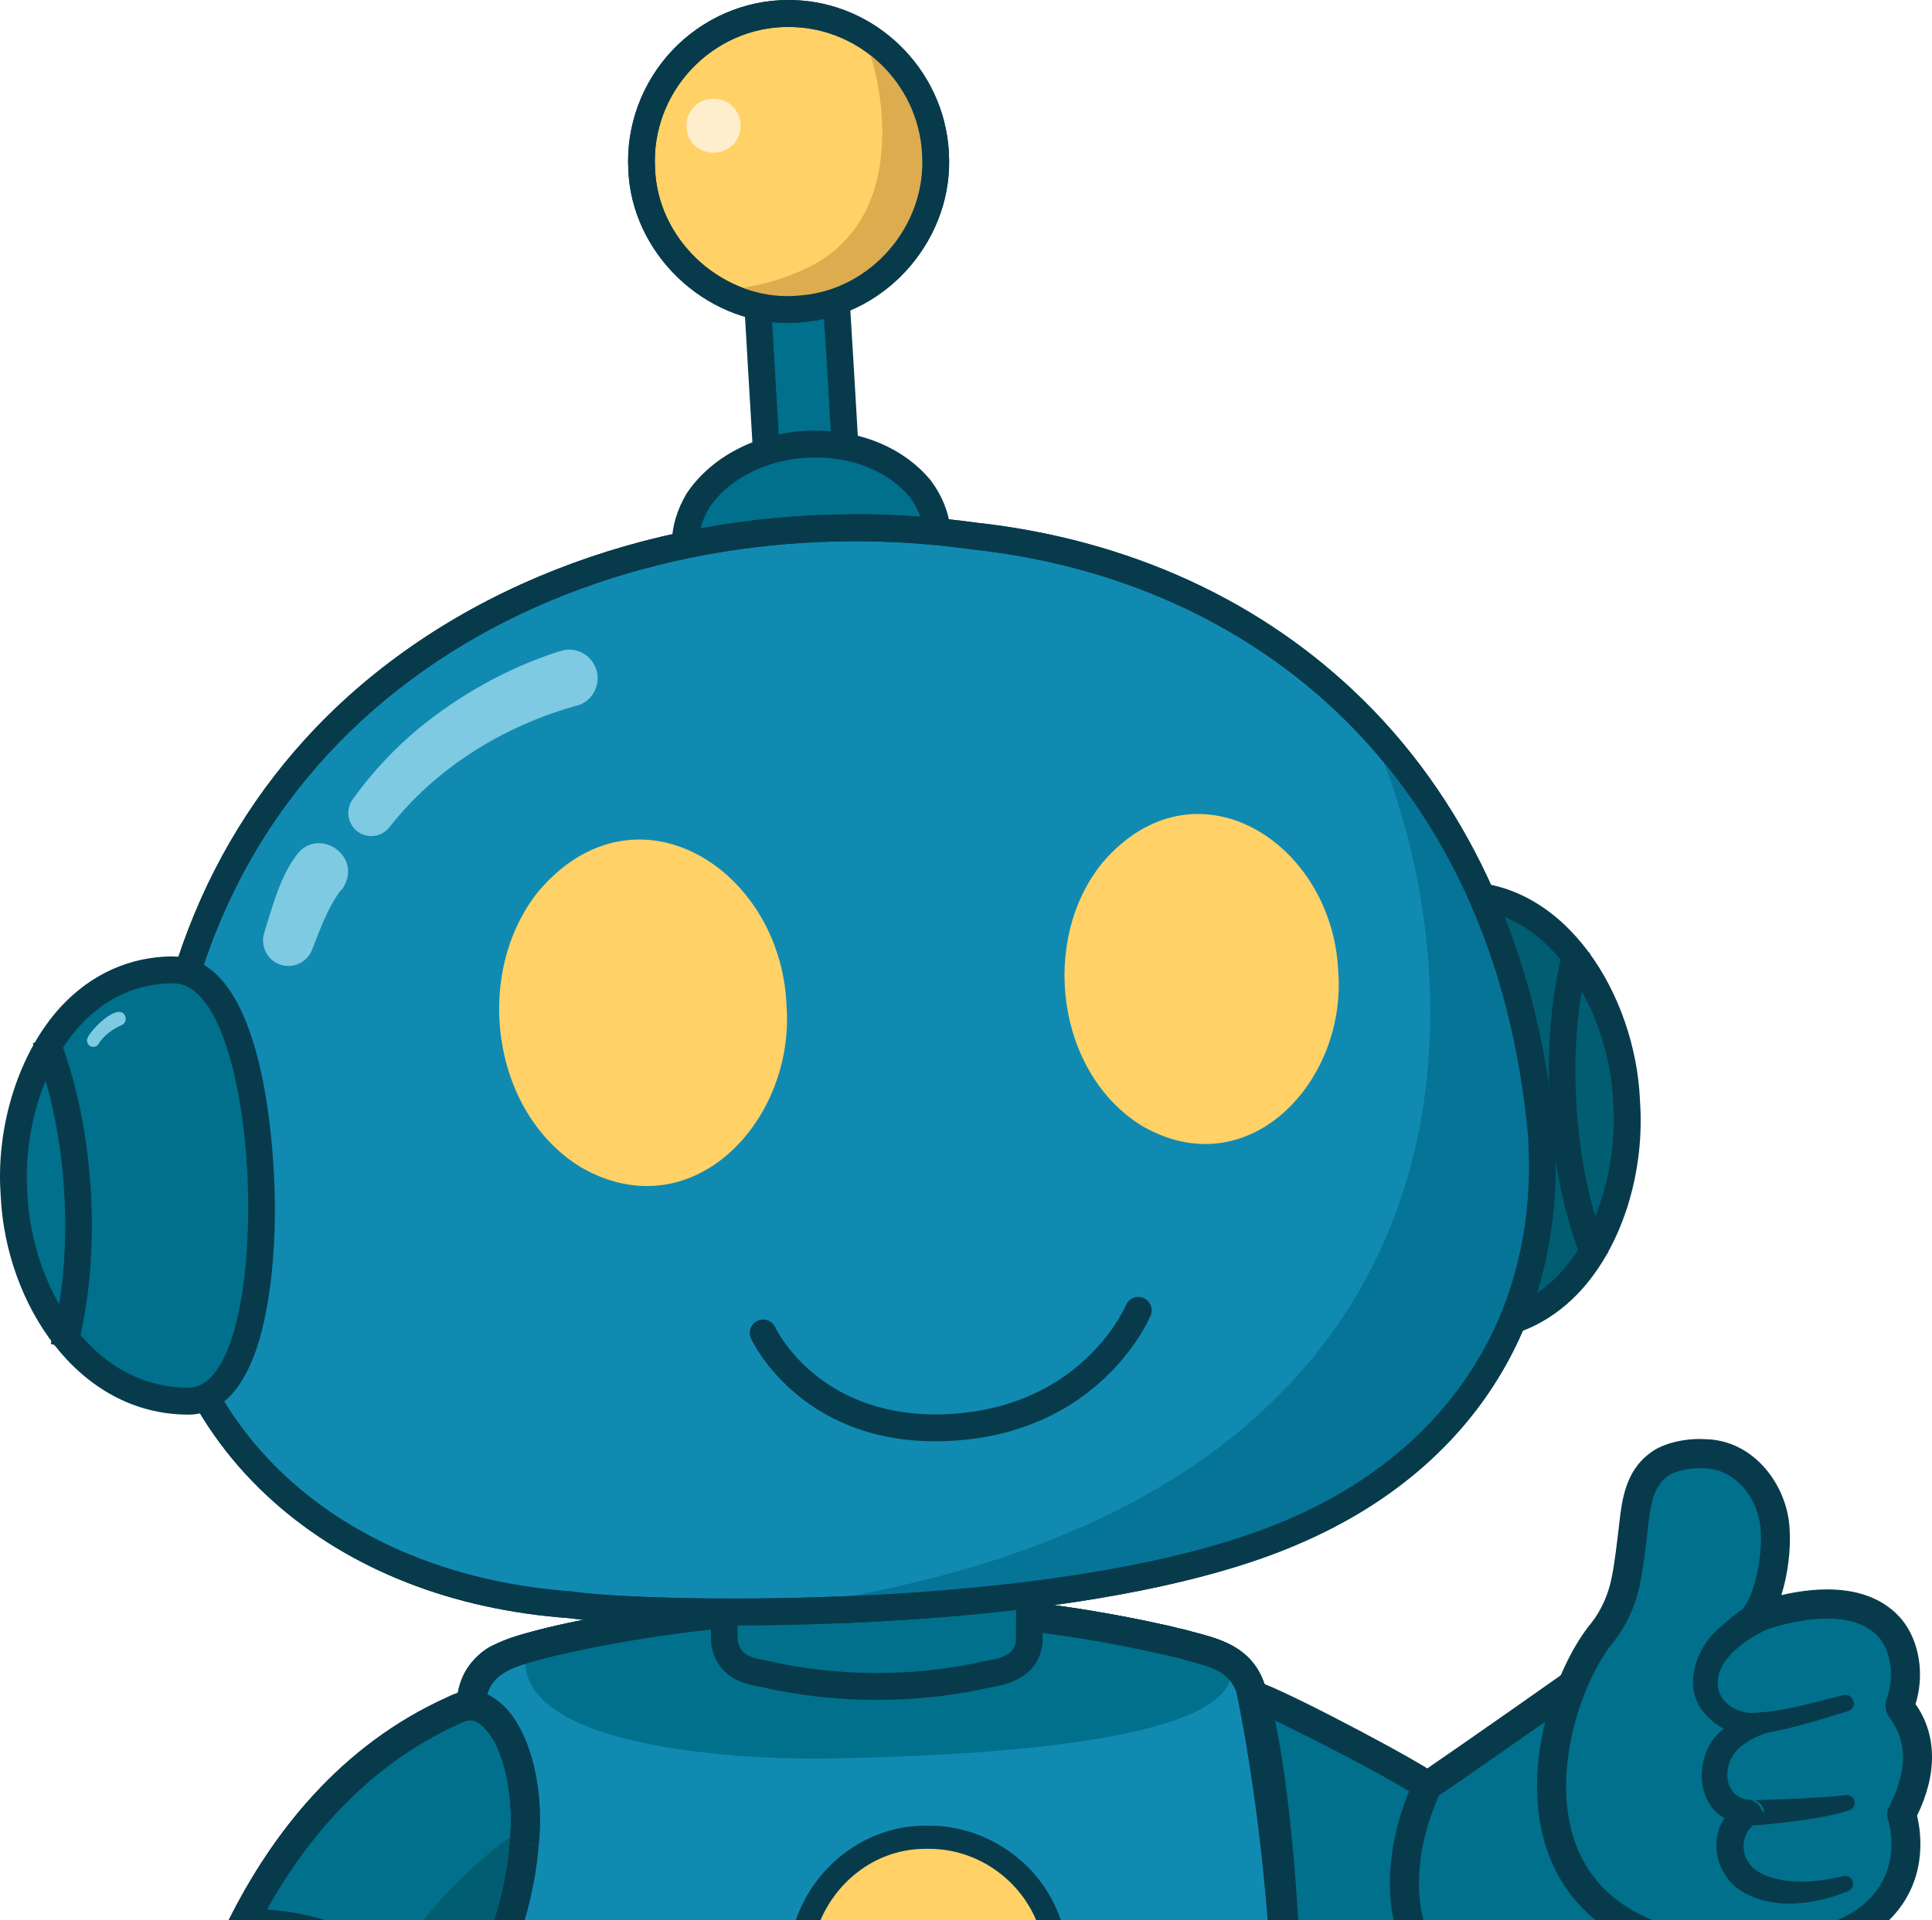 <svg width="172" height="171" viewBox="0 0 172 171" fill="none" xmlns="http://www.w3.org/2000/svg">
<path d="M40.671 171C41.353 162.358 42.624 154.496 43.334 151.057C43.459 150.268 44.234 149.153 45.064 148.812C48.108 147.52 51.615 146.951 55.224 146.26C62.331 145 69.554 144.366 76.773 144.366C85.814 144.366 94.851 145.355 103.652 147.338C106.004 148.052 109.437 148.243 110.142 150.884L110.156 150.936C110.824 154.44 112.16 162.316 112.874 171H115.468C114.721 161.658 113.25 153.39 112.689 150.446L112.67 150.343L112.642 150.245L112.629 150.194C111.673 146.61 108.119 145.765 105.767 145.205C105.266 145.089 104.798 144.977 104.399 144.856L104.306 144.828L104.213 144.809C95.269 142.793 86.037 141.776 76.768 141.776C69.397 141.776 61.992 142.424 54.769 143.708L53.522 143.946C50.321 144.548 47.008 145.173 44.053 146.428C42.276 147.151 41.047 149.106 40.787 150.6C40.62 151.458 38.922 160.468 38.083 171.005H40.662L40.671 171Z" fill="#073B4C"/>
<path d="M114.15 171C113.44 162.046 112.081 153.899 111.334 150.38L111.311 150.282L111.274 150.189C110.36 147.795 108.305 147.24 106.496 146.75C106.134 146.652 105.763 146.549 105.387 146.433L105.308 146.409C96.137 144.193 86.557 143.068 76.838 143.068C69.304 143.068 61.747 143.75 54.38 145.094C51.731 145.579 49.518 146.055 47.802 146.521L47.574 146.582C45.496 147.142 42.643 147.912 42.058 150.861C41.915 151.617 40.221 160.553 39.386 171.005H114.15V171Z" fill="#118AB2"/>
<path d="M40.662 171C41.358 162.4 42.657 154.594 43.329 151.104C43.77 148.873 46.048 148.337 48.14 147.772C49.954 147.282 52.223 146.806 54.616 146.367C61.914 145.038 69.378 144.366 76.842 144.366C86.348 144.366 95.853 145.458 105.011 147.669C107.215 148.36 109.251 148.49 110.077 150.651C111.056 155.256 112.234 162.909 112.865 171H115.426C114.721 161.91 113.357 153.67 112.601 150.11L112.559 149.909L112.485 149.718C111.334 146.708 108.732 146.003 106.834 145.49C106.491 145.397 106.134 145.299 105.772 145.187L105.693 145.164L105.61 145.145C96.341 142.905 86.659 141.767 76.838 141.767C69.225 141.767 61.594 142.457 54.152 143.81C51.471 144.3 49.221 144.786 47.468 145.262L47.24 145.322C44.967 145.933 41.534 146.862 40.796 150.595C40.439 152.457 38.848 161.056 38.055 171H40.662Z" fill="#073B4C"/>
<path d="M46.758 148.173C47.226 155.835 66.766 156.768 74.3 156.577C84.548 156.376 107.358 155.541 109.506 149.662C105.981 142.924 78.201 143.297 67.615 143.778C61.148 143.964 49.309 145.784 46.753 148.169L46.758 148.173Z" fill="#01708C"/>
<path d="M113.528 171C113.208 169.945 112.897 168.919 112.684 168.196V168.186C112.814 169.11 112.911 170.048 112.976 171H113.528Z" fill="#01708C"/>
<path d="M40.662 171C41.358 162.4 42.657 154.594 43.329 151.104C43.77 148.873 46.048 148.337 48.14 147.772C49.954 147.282 52.223 146.806 54.616 146.367C61.914 145.038 69.378 144.366 76.842 144.366C86.348 144.366 95.853 145.458 105.011 147.669C107.215 148.36 109.251 148.49 110.077 150.651C111.056 155.256 112.234 162.909 112.865 171H115.426C114.721 161.91 113.357 153.67 112.601 150.11L112.559 149.909L112.485 149.718C111.334 146.708 108.732 146.003 106.834 145.49C106.491 145.397 106.134 145.299 105.772 145.187L105.693 145.164L105.61 145.145C96.341 142.905 86.659 141.767 76.838 141.767C69.225 141.767 61.594 142.457 54.152 143.81C51.471 144.3 49.221 144.786 47.468 145.262L47.24 145.322C44.967 145.933 41.534 146.862 40.796 150.595C40.439 152.457 38.848 161.056 38.055 171H40.662Z" fill="#073B4C"/>
<path d="M93.358 171C92.81 169.53 91.952 168.168 90.797 167.001C88.649 164.836 85.708 163.595 82.72 163.595H82.377C78.461 163.595 74.759 165.783 72.718 169.316C72.403 169.861 72.152 170.426 71.929 171H93.348H93.358Z" fill="#FFD166"/>
<path d="M73.038 171C74.574 167.398 78.09 164.631 82.382 164.631C82.46 164.631 82.539 164.631 82.623 164.631C82.655 164.631 82.692 164.631 82.725 164.631C86.928 164.631 90.69 167.267 92.254 171H94.453C93.863 169.255 92.885 167.636 91.53 166.273C89.192 163.917 85.981 162.564 82.725 162.564H82.641C82.558 162.564 82.47 162.564 82.386 162.564C78.104 162.564 74.064 164.953 71.841 168.798C71.428 169.511 71.104 170.249 70.839 171H73.043H73.038Z" fill="#073B4C"/>
<path d="M45.347 171C46.02 168.788 46.475 166.511 46.656 164.211V164.141C47.171 159.344 45.881 154.309 43.552 152.522C42.648 151.752 41.571 151.687 40.384 152.298C31.365 156.339 25.538 163.721 21.795 171H45.347Z" fill="#01708C"/>
<path d="M23.233 171C26.879 164.131 32.46 157.267 40.973 153.451C41.896 152.975 42.374 153.213 42.773 153.553C44.703 155.032 45.848 159.624 45.38 164.038V164.108C45.194 166.404 44.721 168.727 44.002 171H46.697C47.342 168.788 47.774 166.539 47.95 164.313L46.665 164.211L47.955 164.276C48.525 158.905 47.004 153.53 44.396 151.528C43.097 150.422 41.469 150.282 39.869 151.108C30.275 155.41 24.188 163.315 20.352 170.995H23.242L23.233 171Z" fill="#073B4C"/>
<path d="M44.972 171C45.208 170.44 45.361 170.071 45.398 169.973C45.44 168.382 45.398 164.341 45.412 163.669V163.66C45.25 163.641 41.344 166.432 37.67 170.995H44.972V171Z" fill="#015D72"/>
<path d="M29.013 171C25.125 169.791 21.938 170.015 21.526 170.053C20.987 170.09 20.542 170.473 20.394 171H29.013Z" fill="#073B4C"/>
<path d="M23.233 171C26.879 164.131 32.46 157.267 40.973 153.451C41.896 152.975 42.374 153.213 42.773 153.553C44.703 155.032 45.848 159.624 45.38 164.038V164.108C45.194 166.404 44.721 168.727 44.002 171H46.697C47.342 168.788 47.774 166.539 47.95 164.313L46.665 164.211L47.955 164.276C48.525 158.905 47.004 153.53 44.396 151.528C43.097 150.422 41.469 150.282 39.869 151.108C30.275 155.41 24.188 163.315 20.352 170.995H23.242L23.233 171Z" fill="#073B4C"/>
<path d="M78.067 150.175C77.524 150.175 76.977 150.166 76.425 150.147C73.748 150.044 71.489 149.774 68.863 149.242L68.807 149.232L68.752 149.214C68.506 149.139 68.213 149.088 67.903 149.032C66.877 148.85 65.472 148.598 64.762 147.165L64.734 147.114L64.716 147.058C64.498 146.493 64.479 146.209 64.479 145.737V136.097C64.479 135.472 64.479 135.407 64.498 135.281L64.507 135.22L64.762 134.273L65.662 134.254H65.718H65.815C65.899 134.259 66.265 134.268 67.773 134.268C69.281 134.268 71.438 134.259 73.845 134.249C76.865 134.235 80.271 134.221 83.207 134.221C90.732 134.221 90.778 134.259 91.21 134.604L91.65 134.963V137.758C91.65 140.474 91.66 143.983 91.641 146.111V146.195L91.627 146.279C91.288 148.49 89.243 148.859 88.022 149.078C87.716 149.134 87.415 149.186 87.15 149.265L87.053 149.288C84.056 149.886 81.12 150.18 78.076 150.18L78.067 150.175Z" fill="#01708C"/>
<path d="M83.198 135.411C87.206 135.411 90.342 135.439 90.454 135.528C90.454 138.164 90.468 143.311 90.444 146.092V146.134C90.175 147.842 88.148 147.716 86.812 148.103C84.042 148.659 81.157 148.971 78.067 148.971C77.538 148.971 77.005 148.962 76.467 148.943C73.743 148.836 71.521 148.551 69.1 148.061C67.931 147.702 66.432 147.842 65.829 146.624C65.671 146.213 65.671 146.083 65.671 145.737C65.671 143.302 65.671 139.499 65.671 137.04C65.671 136.116 65.667 135.514 65.671 135.463C65.676 135.444 65.685 135.444 65.699 135.444H65.713C65.713 135.444 65.722 135.444 65.727 135.444C65.917 135.458 66.655 135.463 67.759 135.463C71.122 135.463 77.914 135.416 83.198 135.416M83.198 133.018C80.257 133.018 76.852 133.032 73.827 133.046C71.419 133.055 69.253 133.064 67.764 133.064C66.275 133.064 65.959 133.055 65.885 133.05L65.713 133.041H65.644C64.567 133.074 63.639 133.816 63.37 134.865L63.343 134.977L63.324 135.089C63.291 135.309 63.291 135.402 63.291 136.125V137.04V140.847C63.291 142.593 63.291 144.384 63.291 145.747C63.291 146.335 63.333 146.778 63.607 147.487L63.649 147.595L63.7 147.697C64.679 149.671 66.571 150.007 67.699 150.208C67.972 150.259 68.232 150.301 68.409 150.357L68.52 150.39L68.631 150.413C71.322 150.954 73.637 151.234 76.374 151.342C76.944 151.36 77.51 151.37 78.067 151.37C81.189 151.37 84.2 151.071 87.276 150.455L87.373 150.436L87.471 150.408C87.656 150.352 87.934 150.306 88.227 150.25C89.456 150.03 92.328 149.508 92.792 146.503L92.801 146.423L92.824 146.269V146.111C92.843 143.969 92.838 140.511 92.838 137.73V135.528V134.38L91.952 133.662C91.417 133.229 88.499 133.013 83.198 133.013V133.018Z" fill="#073B4C"/>
<path d="M144.281 171C134.966 165.209 139.568 152.877 141.363 149.055C140.273 149.834 129.84 157.156 127.33 158.84C127.131 158.961 126.936 158.896 126.727 158.784C123.336 156.549 112.207 150.987 111.664 150.978C113.139 156.4 113.905 164.64 114.29 170.995H144.281V171Z" fill="#01708C"/>
<path d="M113.004 171H115.584C115.245 165.466 114.619 158.518 113.519 153.208C116.985 154.874 123.54 158.238 126.026 159.876C126.059 159.899 126.096 159.918 126.133 159.937C126.973 160.38 127.613 160.189 128.054 159.923C129.779 158.761 135.031 155.089 138.626 152.569C137.388 156.512 136.423 162.204 138.83 166.978C139.614 168.536 140.719 169.871 142.092 171H147.195C144.332 169.834 142.291 168.102 141.131 165.807C138.074 159.736 141.767 151.253 142.537 149.615C142.788 149.083 142.648 148.444 142.198 148.066C141.748 147.688 141.104 147.66 140.626 148.001C139.424 148.859 130.049 155.438 127.07 157.468C123.855 155.476 112.837 149.713 111.701 149.685C111.306 149.666 110.908 149.862 110.657 150.184C110.407 150.506 110.323 150.931 110.43 151.323C111.854 156.568 112.619 164.696 113.009 171H113.004Z" fill="#073B4C"/>
<path d="M126.722 171C125.303 165.494 128.105 159.881 128.239 159.615C128.29 159.517 128.332 159.405 128.355 159.297C128.508 158.597 128.072 157.907 127.376 157.748C126.783 157.618 126.189 157.921 125.934 158.448C125.521 159.26 122.802 164.976 124.073 171H126.722Z" fill="#073B4C"/>
<path d="M144.295 171H166.206C170.497 167.808 169.824 163.24 169.3 161.551L169.309 161.509C171.332 157.683 171.021 154.463 169.249 152.172C169.161 152.046 169.138 151.939 169.175 151.752C170.028 149.475 169.699 146.741 168.349 145.07C165.463 141.627 159.586 142.863 156.13 144.123C157.401 142.649 158.213 138.986 158.041 136.261C157.916 132.971 155.406 129.49 151.662 129.453C150.326 129.369 148.545 129.737 147.635 130.461C145.956 131.706 145.687 133.736 145.46 135.635C145.246 137.464 145.033 139.326 144.778 140.595C144.458 142.317 143.762 143.95 142.681 145.336C138.603 150.226 134.247 164.724 144.291 171H144.295Z" fill="#01708C"/>
<path d="M142.073 171H147.148C143.53 169.507 141.141 167.029 140.069 163.581C138.134 157.356 140.918 149.47 143.697 146.139C144.87 144.636 145.682 142.802 146.044 140.852C146.304 139.574 146.517 137.735 146.721 135.957L146.74 135.789C146.977 133.825 147.236 132.369 148.438 131.473C149.022 131.007 150.456 130.671 151.648 130.745C154.668 130.773 156.645 133.657 156.751 136.34C156.909 138.818 156.143 142.121 155.151 143.269C154.766 143.717 154.729 144.366 155.063 144.856C155.397 145.341 156.014 145.542 156.566 145.341C158.421 144.664 164.684 142.714 167.342 145.887C168.391 147.184 168.651 149.456 167.959 151.29C167.931 151.36 167.913 151.43 167.899 151.5C167.797 152.023 167.89 152.48 168.224 152.965C169.829 155.037 169.81 157.781 168.163 160.893C168.117 160.982 168.08 161.07 168.057 161.168L168.047 161.21C167.983 161.448 167.992 161.7 168.061 161.934C168.317 162.764 169.402 167.043 165.403 169.978C164.846 170.37 164.229 170.701 163.566 170.995H168.173C171.624 167.57 171.068 163.334 170.669 161.677C172.496 157.953 172.436 154.44 170.534 151.743C171.351 149.12 170.891 146.162 169.328 144.23C166.609 140.987 161.97 141.253 158.588 142.037C159.182 140.157 159.437 137.94 159.326 136.205C159.177 132.364 156.208 128.193 151.741 128.151C150.266 128.058 148.109 128.421 146.87 129.411C144.717 131.006 144.402 133.592 144.175 135.481L144.156 135.654C143.957 137.38 143.748 139.163 143.507 140.353C143.219 141.911 142.579 143.358 141.688 144.496C138.673 148.108 135.291 156.918 137.601 164.351C138.436 167.034 139.948 169.264 142.064 170.995L142.073 171Z" fill="#073B4C"/>
<path d="M157.03 145.224C155.179 146.181 152.771 147.819 152.929 150.114C153.063 151.538 154.459 152.438 155.814 152.531C158.63 152.48 161.376 151.594 164.123 150.945C165.037 150.721 165.422 152.074 164.522 152.368C162.267 153.063 159.999 153.777 157.665 154.235C155.332 154.683 153.286 154.482 151.606 152.396C149.811 150.11 151.027 146.741 152.956 145.052C154.005 144.193 156.524 141.557 157.633 143.418C157.995 144.076 157.716 144.916 157.039 145.224H157.03Z" fill="#073B4C"/>
<path d="M157.169 154.328C157.21 154.342 157.238 154.328 157.169 154.351C156.408 154.589 155.642 154.99 155.035 155.485C153.179 156.876 153.3 160.282 155.972 160.282L157.043 161.388C157.081 160.879 156.566 160.305 156.055 160.291C156.102 160.301 156.343 160.291 156.417 160.291C157.373 160.277 159.154 160.189 160.124 160.151L162.244 160.03C162.958 159.988 163.677 159.932 164.331 159.843C164.712 159.792 165.064 160.063 165.111 160.45C165.153 160.786 164.953 161.098 164.642 161.201C162.494 161.868 160.351 162.102 158.143 162.372C157.549 162.419 156.626 162.536 156.037 162.536C155.958 162.536 155.837 162.536 155.763 162.517C155.276 162.489 154.766 161.882 154.798 161.416L155.87 162.522C155.299 162.522 154.557 162.405 153.944 162.12C150.553 160.664 150.883 155.518 153.736 153.749C154.78 153.035 155.953 152.536 157.21 152.466C158.421 152.527 158.361 154.337 157.15 154.319L157.169 154.328Z" fill="#073B4C"/>
<path d="M156.306 162.368C154.784 163.352 154.914 165.634 156.431 166.6C157.039 167.024 157.86 167.267 158.704 167.421C160.425 167.706 162.29 167.491 164.095 167.066C164.475 166.964 164.87 167.197 164.958 167.584C165.037 167.93 164.856 168.27 164.54 168.401C161.683 169.53 158.157 170.146 155.248 168.518C152.126 166.828 151.746 161.738 155.536 160.45C156.742 160.095 157.396 161.784 156.306 162.368Z" fill="#073B4C"/>
<path d="M131.25 118.156C126.871 118.156 122.932 115.669 120.153 111.161C116.029 104.461 115.398 94.825 118.655 88.246C120.77 83.65 124.171 80.668 128.225 79.88C128.903 79.772 129.543 79.721 130.169 79.721C138.714 79.721 144.416 89.24 144.801 98.054C145.218 103.915 143.354 110.112 140.041 113.886C137.745 116.504 134.794 117.979 131.501 118.156H131.25Z" fill="#015D72"/>
<path d="M130.174 80.915C138.274 80.915 143.279 90.383 143.613 98.106V98.185C144.189 106.131 140.241 116.485 131.44 116.957C131.38 116.957 131.315 116.957 131.255 116.957C120.167 116.957 114.507 99.323 119.726 88.778C121.471 84.994 124.44 81.835 128.453 81.055C129.042 80.962 129.612 80.915 130.174 80.915ZM130.174 78.517C129.483 78.517 128.782 78.573 128.082 78.685H128.044L128.007 78.699C123.582 79.558 119.88 82.768 117.583 87.737C114.173 94.657 114.828 104.764 119.151 111.787C122.153 116.663 126.453 119.35 131.259 119.35C131.334 119.35 131.412 119.35 131.491 119.35H131.533H131.575C135.193 119.159 138.436 117.54 140.946 114.68C144.509 110.615 146.448 104.232 146.002 98.017V97.966C145.594 88.633 139.429 78.522 130.178 78.522L130.174 78.517Z" fill="#073B4C"/>
<path d="M140.946 112.51C137.619 104.335 136.924 92.698 139.252 84.205L141.549 84.844C139.345 92.875 140.004 103.878 143.149 111.605L140.946 112.515V112.51Z" fill="#073B4C"/>
<path d="M68.344 41.571C68.274 41.155 68.121 38.631 67.782 32.756C67.643 30.302 67.513 28.053 67.448 27.152L67.43 26.849L67.369 26.382L67.703 25.906C68.056 25.482 68.511 25.454 68.78 25.44H68.868C69.207 25.43 69.782 25.388 70.408 25.342C71.285 25.276 72.282 25.202 72.964 25.202C73.089 25.202 73.201 25.202 73.298 25.211L74.356 25.262L74.43 26.322C74.458 26.718 75.154 38.136 75.298 41.039L75.339 41.897L74.365 42.285L74.161 42.298C73.762 42.322 73.14 42.359 72.477 42.406C71.373 42.476 70.144 42.56 69.554 42.574L68.511 42.606L68.344 41.571Z" fill="#01708C"/>
<path d="M72.964 26.401C73.066 26.401 73.159 26.401 73.242 26.406C73.266 26.7 73.966 38.197 74.11 41.095H74.101C73.048 41.155 70.464 41.347 69.522 41.375C69.41 40.689 68.803 29.387 68.64 27.068C68.636 26.989 68.631 26.919 68.626 26.849C68.636 26.639 68.52 26.653 68.891 26.634C69.717 26.62 71.846 26.401 72.964 26.401ZM72.964 24.003C72.24 24.003 71.224 24.077 70.324 24.143C69.745 24.185 69.141 24.231 68.849 24.236H68.803H68.761H68.719C68.376 24.255 67.467 24.306 66.785 25.137C66.548 25.421 66.182 26.014 66.237 26.863L66.247 27.003V27.082L66.261 27.218C66.326 28.118 66.455 30.409 66.595 32.84C66.989 39.648 67.096 41.314 67.165 41.757L67.504 43.824L69.587 43.764C70.209 43.745 71.387 43.666 72.528 43.596C73.196 43.554 73.822 43.512 74.221 43.488L74.634 43.465L75.015 43.306L76.559 42.658L76.485 40.973C76.341 38.057 75.645 26.625 75.618 26.233L75.469 24.11L73.358 24.007C73.242 24.003 73.108 23.998 72.964 23.998V24.003Z" fill="#073B4C"/>
<path d="M70.102 27.563C63.301 27.563 57.358 21.833 57.126 15.048C56.922 11.521 58.212 7.974 60.675 5.347C63.148 2.711 66.604 1.199 70.157 1.199C70.31 1.199 70.468 1.199 70.621 1.209C77.306 1.395 82.868 6.813 83.272 13.546C83.75 20.559 78.327 26.914 71.438 27.493C71.02 27.54 70.556 27.568 70.102 27.568V27.563Z" fill="#FFD166"/>
<path d="M70.157 2.398C70.297 2.398 70.44 2.398 70.58 2.408C76.662 2.576 81.713 7.47 82.085 13.62V13.7C82.521 20.027 77.594 25.776 71.34 26.298C70.923 26.345 70.51 26.368 70.102 26.368C63.992 26.368 58.532 21.226 58.318 15.011C57.919 8.203 63.421 2.398 70.162 2.398M70.162 0C66.279 0 62.508 1.652 59.812 4.526C57.131 7.386 55.721 11.245 55.938 15.118C56.212 22.514 62.693 28.757 70.102 28.757C70.594 28.757 71.09 28.729 71.577 28.673C79.088 28.025 84.989 21.096 84.469 13.523V13.466C84.024 6.122 77.951 0.21 70.644 0.009C70.496 0.005 70.324 0 70.157 0L70.162 0Z" fill="#073B4C"/>
<path d="M71.647 56.535C67.546 56.535 63.519 54.501 61.853 51.584C60.995 50.082 60.346 47.66 62.099 44.641C64.229 41.468 68.242 39.541 72.607 39.541C76.425 39.541 79.816 40.987 81.918 43.512L81.969 43.577C83.615 45.854 83.898 48.379 82.767 50.684C81.194 53.885 76.879 56.381 72.732 56.484H72.686C72.37 56.516 72.013 56.535 71.651 56.535H71.647Z" fill="#01708C"/>
<path d="M72.607 40.735C75.826 40.735 79.018 41.893 81.004 44.277C85.1 49.946 78.341 55.145 72.7 55.285H72.612C72.296 55.322 71.971 55.336 71.647 55.336C66.098 55.336 59.766 51.029 63.129 45.243C65.124 42.28 68.886 40.735 72.612 40.735M72.612 38.337C67.852 38.337 63.463 40.469 61.158 43.899L61.116 43.964L61.074 44.034C59.483 46.778 59.395 49.671 60.824 52.181C62.688 55.452 67.142 57.734 71.651 57.734C72.036 57.734 72.417 57.715 72.793 57.683H72.802C77.422 57.552 82.057 54.837 83.834 51.216C85.17 48.491 84.85 45.528 82.934 42.873L82.887 42.807L82.836 42.746C80.512 39.947 76.787 38.342 72.612 38.342V38.337Z" fill="#073B4C"/>
<path d="M65.342 143.54C58.17 143.54 52.803 143.213 50.812 142.905C29.175 141.347 14.697 127.754 13.931 108.268C13.365 91.2 18.598 76.431 29.06 65.55C40.398 53.758 57.553 46.997 76.128 46.997C79.663 46.997 83.231 47.245 86.733 47.735C115.138 50.81 134.497 71.233 137.225 101.022L137.235 101.157C138.237 116.933 130.35 129.705 115.598 136.191C100.776 142.821 75.52 143.54 65.351 143.54H65.342Z" fill="#118AB2"/>
<path d="M76.128 48.197C79.612 48.197 83.105 48.439 86.566 48.925C112.002 51.678 133.12 69.246 136.033 101.139V101.227C137.068 117.484 128.42 129.252 115.115 135.099C102.042 140.945 80.062 142.345 65.342 142.345C58.272 142.345 52.877 142.023 50.947 141.715C31.268 140.315 15.908 128.216 15.119 108.222C13.792 68.135 44.554 48.197 76.128 48.197ZM76.128 45.798C57.233 45.798 39.767 52.695 28.201 64.715C17.508 75.834 12.164 90.901 12.735 108.296C13.138 118.52 17.16 127.311 24.365 133.727C31.124 139.746 40.217 143.33 50.673 144.09C52.752 144.403 58.161 144.734 65.333 144.734C75.581 144.734 101.04 144.006 116.075 137.278C131.296 130.587 139.443 117.386 138.408 101.064V100.989L138.404 100.952V100.91C136.97 85.283 131.097 71.961 121.41 62.386C112.42 53.502 100.474 48.019 86.854 46.535C83.309 46.041 79.7 45.789 76.123 45.789L76.128 45.798Z" fill="#073B4C"/>
<path d="M70.018 89.459C70.839 99.757 61.631 109.659 51.698 103.929C43.659 98.983 42.119 86.547 47.969 79.329C56.616 69.218 69.443 77.351 70.014 89.375V89.459H70.018Z" fill="#FFD166"/>
<path d="M119.137 86.482C119.917 96.295 111.149 105.721 101.685 100.266C94.026 95.553 92.56 83.711 98.131 76.837C106.366 67.206 118.585 74.952 119.133 86.403V86.482H119.137Z" fill="#FFD166"/>
<path d="M65.927 11.017C65.62 7.909 61.102 8.138 61.111 11.259C61.278 14.488 65.987 14.316 65.931 11.087V11.017H65.927Z" fill="#FFEECC"/>
<path d="M77.455 4.848C77.844 5.655 82.001 19.756 71.034 24.231C69.74 24.805 68.232 25.248 66.507 25.566C66.135 25.627 66.14 25.916 66.377 26.14C67.875 27.81 73.038 27.484 73.382 27.456C73.72 27.288 73.906 27.078 74.37 26.765C76.263 25.379 80.428 22.346 80.707 22.132C80.897 21.81 80.93 21.534 81.143 21.016C81.936 18.814 83.615 14.264 83.852 13.565C83.518 12.398 82.46 9.519 82.289 8.954C81.686 7.835 80.855 6.374 80.192 5.315C79.515 5.105 78.192 4.983 77.478 4.844H77.459L77.455 4.848Z" fill="#DDAC4F"/>
<path d="M70.157 2.398C70.297 2.398 70.44 2.398 70.58 2.408C76.662 2.576 81.713 7.47 82.085 13.62V13.7C82.521 20.027 77.594 25.776 71.34 26.298C70.923 26.345 70.51 26.368 70.102 26.368C63.992 26.368 58.532 21.226 58.318 15.011C57.919 8.203 63.421 2.398 70.162 2.398M70.162 0C66.279 0 62.508 1.652 59.812 4.526C57.131 7.386 55.721 11.245 55.938 15.118C56.212 22.514 62.693 28.757 70.102 28.757C70.594 28.757 71.09 28.729 71.577 28.673C79.088 28.025 84.989 21.096 84.469 13.523V13.466C84.024 6.122 77.951 0.21 70.644 0.009C70.496 0.005 70.324 0 70.157 0L70.162 0Z" fill="#073B4C"/>
<path d="M122.742 66.726C131.686 88.577 132.818 131.324 76.137 142.042C75.845 142.103 75.599 142.154 75.65 142.182C94.1 142.429 117.305 136.163 117.551 136.093C117.62 136.074 117.708 135.99 117.954 135.845C123.748 132.024 130.206 126.42 133.704 119.654C141.985 102.254 134.998 79.152 122.765 66.749L122.742 66.731V66.726Z" fill="#067497"/>
<path d="M76.128 48.197C79.612 48.197 83.105 48.439 86.566 48.925C112.002 51.678 133.12 69.246 136.033 101.139V101.227C137.068 117.484 128.42 129.252 115.115 135.099C102.047 140.945 80.062 142.345 65.342 142.345C58.272 142.345 52.877 142.023 50.947 141.715C31.314 140.348 15.87 128.165 15.119 108.222C13.792 68.135 44.554 48.197 76.128 48.197ZM76.128 45.798C57.233 45.798 39.767 52.695 28.201 64.715C17.508 75.834 12.164 90.901 12.735 108.296C13.12 118.497 17.142 127.283 24.369 133.722C31.152 139.765 40.244 143.348 50.678 144.09C52.756 144.403 58.165 144.734 65.337 144.734C75.585 144.734 101.045 144.006 116.08 137.278C131.301 130.587 139.447 117.386 138.413 101.064V100.989L138.408 100.952V100.91C136.975 85.283 131.102 71.961 121.415 62.386C112.425 53.502 100.479 48.019 86.858 46.535C83.314 46.041 79.705 45.789 76.128 45.789V45.798Z" fill="#073B4C"/>
<path d="M51.578 62.769C45.004 64.542 38.857 68.289 34.636 73.702C33.917 74.579 32.622 74.7 31.75 73.977C30.906 73.272 30.767 72.031 31.416 71.154C33.119 68.788 35.104 66.656 37.345 64.803C41.005 61.84 45.167 59.498 49.648 58.047L49.834 57.991L49.875 57.977C49.834 57.991 49.796 58 49.759 58.019C51.063 57.51 52.529 58.163 53.035 59.475C53.54 60.786 52.891 62.26 51.587 62.769H51.578Z" fill="#7ECAE3"/>
<path d="M30.6 78.965C30.493 79.142 30.307 79.362 30.177 79.483L30.187 79.474L30.219 79.441C30.256 79.399 30.284 79.357 30.219 79.432C29.138 80.953 28.493 82.763 27.798 84.532C27.361 85.712 26.053 86.314 24.88 85.871C23.771 85.451 23.186 84.238 23.506 83.113C24.281 80.659 25 77.757 26.67 75.816C26.526 75.96 26.392 76.123 26.29 76.296C28.113 73.482 32.279 76.063 30.6 78.965Z" fill="#7ECAE3"/>
<path d="M83.268 128.342C71.275 128.342 67.045 119.598 66.864 119.211C66.585 118.613 66.84 117.899 67.434 117.615C68.028 117.335 68.738 117.591 69.016 118.189C69.188 118.548 73.173 126.602 84.678 125.902C96.276 125.197 100.084 116.574 100.242 116.21C100.502 115.604 101.198 115.319 101.805 115.58C102.409 115.837 102.692 116.537 102.436 117.148C102.26 117.573 97.941 127.502 84.822 128.296C84.288 128.328 83.769 128.342 83.268 128.342Z" fill="#073B4C"/>
<path d="M16.775 124.763C7.613 124.763 1.689 115.454 1.257 106.458C0.807 100.537 2.774 94.289 6.268 90.495C8.754 87.793 11.937 86.366 15.462 86.366C21.656 86.366 23.293 100.233 23.293 107.564C23.293 111.997 22.811 116.061 21.934 119.015C20.524 123.765 18.353 124.763 16.78 124.763H16.775Z" fill="#01708C"/>
<path d="M15.458 87.565C23.52 87.565 24.569 123.564 16.775 123.564C7.961 123.564 2.83 114.353 2.445 106.397V106.318C1.814 98.082 6.24 87.56 15.458 87.56M15.458 85.162C11.589 85.162 8.109 86.725 5.391 89.674C1.689 93.705 -0.404 100.299 0.065 106.486V106.547C0.529 116.08 6.903 125.967 16.775 125.967C18.756 125.967 21.451 124.819 23.07 119.365C23.98 116.308 24.476 112.118 24.476 107.573C24.476 105.282 24.221 85.176 15.458 85.176V85.162Z" fill="#073B4C"/>
<path d="M6.81 120.302L4.514 119.668C6.713 111.614 6.054 100.611 2.914 92.908L5.117 91.998C8.443 100.149 9.139 111.787 6.81 120.302Z" fill="#073B4C"/>
<path d="M10.786 91.302C10.021 91.638 9.223 92.217 8.791 92.936C8.633 93.211 8.281 93.304 8.012 93.141C7.757 92.982 7.669 92.651 7.812 92.39C8.132 91.648 10.508 89.221 11.134 90.444C11.292 90.775 11.134 91.176 10.791 91.307L10.786 91.302Z" fill="#7ECAE3"/>
</svg>
